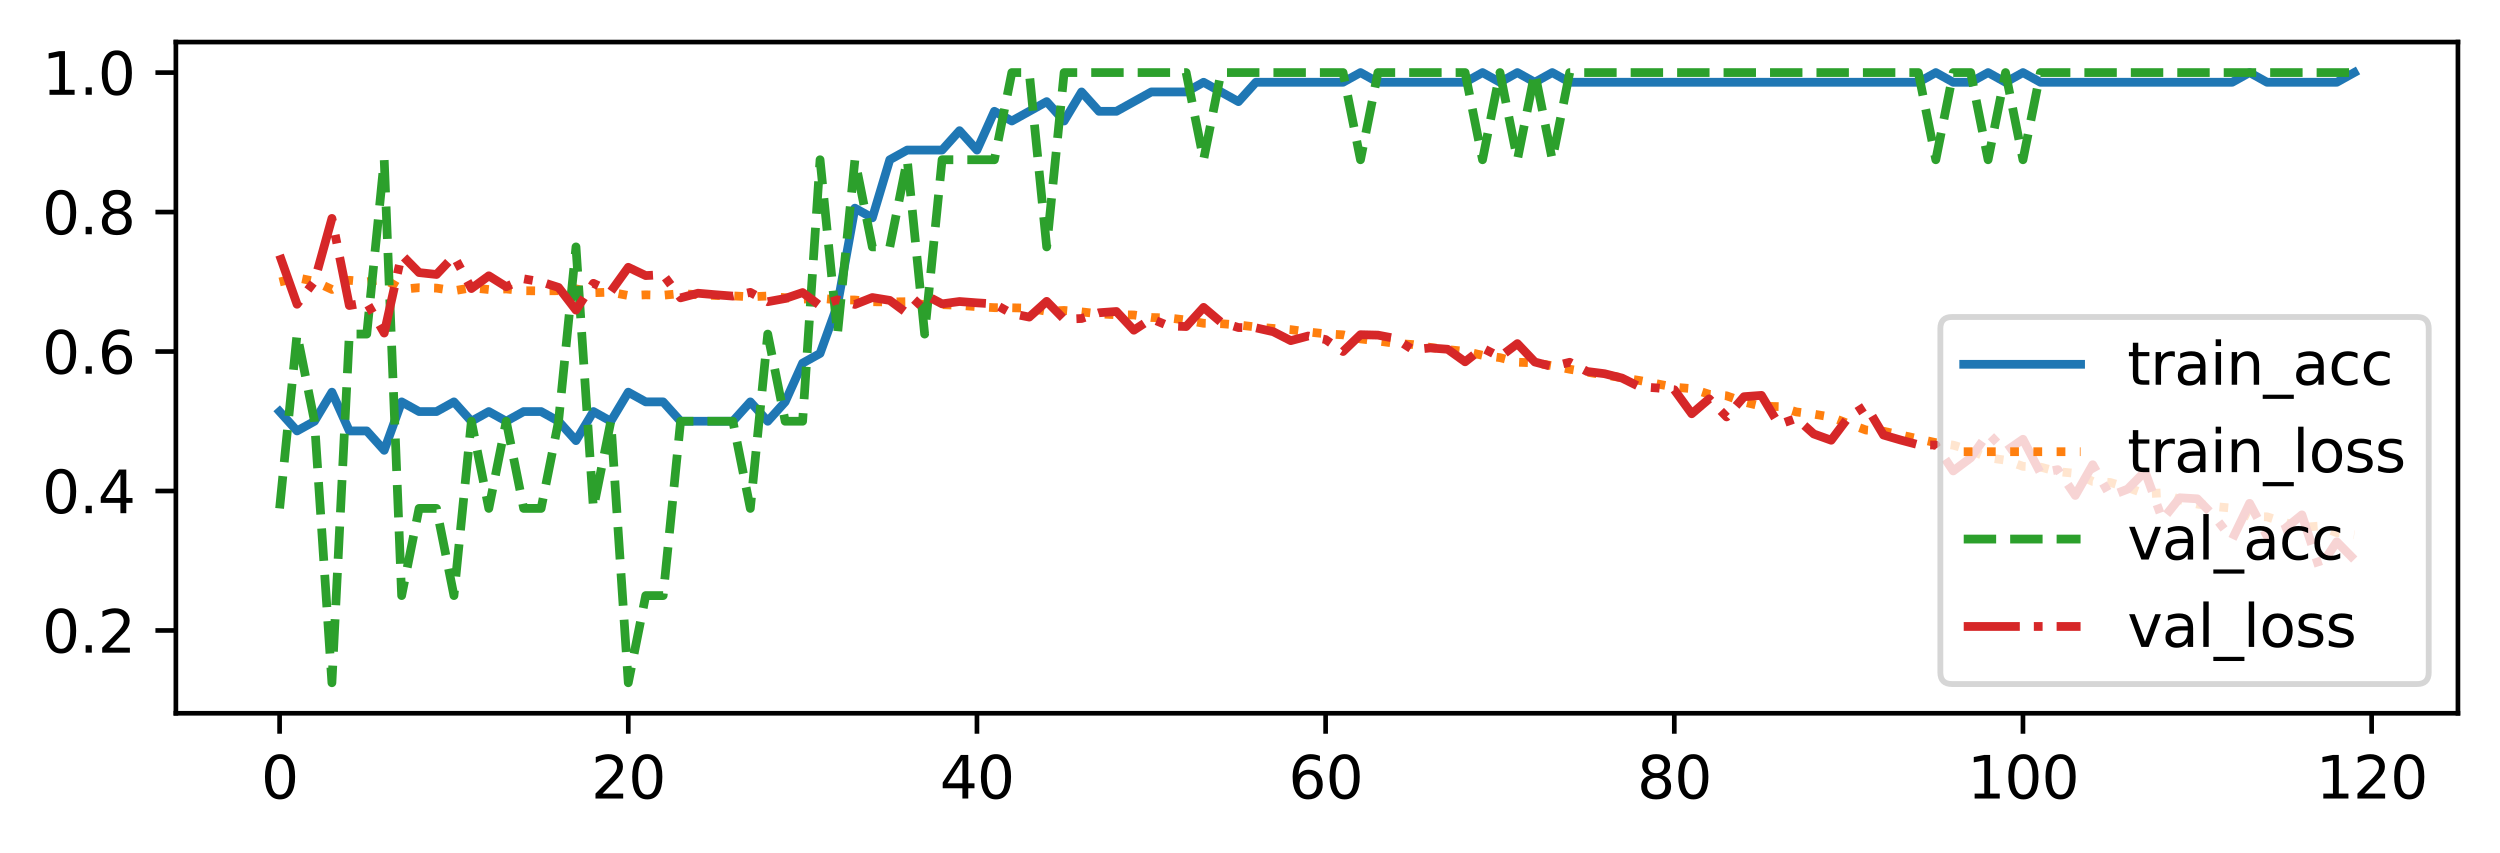 <?xml version="1.0" encoding="utf-8" standalone="no"?>
<!DOCTYPE svg PUBLIC "-//W3C//DTD SVG 1.1//EN"
  "http://www.w3.org/Graphics/SVG/1.1/DTD/svg11.dtd">
<svg xmlns:xlink="http://www.w3.org/1999/xlink" width="427.903pt" height="145.96pt" viewBox="0 0 427.903 145.96" xmlns="http://www.w3.org/2000/svg" version="1.1">
 <defs>
  <style type="text/css">*{stroke-linejoin: round; stroke-linecap: butt}</style>
 </defs>
 <g id="figure_1">
  <g id="patch_1">
   <path d="M 0 145.96 
L 427.903 145.96 
L 427.903 0 
L 0 0 
z
" style="fill: #ffffff"/>
  </g>
  <g id="axes_1">
   <g id="patch_2">
    <path d="M 30.103 122.082 
L 420.703 122.082 
L 420.703 7.2 
L 30.103 7.2 
z
" style="fill: #ffffff"/>
   </g>
   <g id="matplotlib.axis_1">
    <g id="xtick_1">
     <g id="line2d_1">
      <defs>
       <path id="mf5182a47d2" d="M 0 0 
L 0 3.5 
" style="stroke: #000000; stroke-width: 0.8"/>
      </defs>
      <g>
       <use xlink:href="#mf5182a47d2" x="47.858" y="122.082" style="stroke: #000000; stroke-width: 0.8"/>
      </g>
     </g>
     <g id="text_1">
      <!-- 0 -->
      <g transform="translate(44.676 136.681) scale(0.1 -0.1)">
       <defs>
        <path id="DejaVuSans-30" d="M 2034 4250 
Q 1547 4250 1301 3770 
Q 1056 3291 1056 2328 
Q 1056 1369 1301 889 
Q 1547 409 2034 409 
Q 2525 409 2770 889 
Q 3016 1369 3016 2328 
Q 3016 3291 2770 3770 
Q 2525 4250 2034 4250 
z
M 2034 4750 
Q 2819 4750 3233 4129 
Q 3647 3509 3647 2328 
Q 3647 1150 3233 529 
Q 2819 -91 2034 -91 
Q 1250 -91 836 529 
Q 422 1150 422 2328 
Q 422 3509 836 4129 
Q 1250 4750 2034 4750 
z
" transform="scale(0.016)"/>
       </defs>
       <use xlink:href="#DejaVuSans-30"/>
      </g>
     </g>
    </g>
    <g id="xtick_2">
     <g id="line2d_2">
      <g>
       <use xlink:href="#mf5182a47d2" x="107.537" y="122.082" style="stroke: #000000; stroke-width: 0.8"/>
      </g>
     </g>
     <g id="text_2">
      <!-- 20 -->
      <g transform="translate(101.174 136.681) scale(0.1 -0.1)">
       <defs>
        <path id="DejaVuSans-32" d="M 1228 531 
L 3431 531 
L 3431 0 
L 469 0 
L 469 531 
Q 828 903 1448 1529 
Q 2069 2156 2228 2338 
Q 2531 2678 2651 2914 
Q 2772 3150 2772 3378 
Q 2772 3750 2511 3984 
Q 2250 4219 1831 4219 
Q 1534 4219 1204 4116 
Q 875 4013 500 3803 
L 500 4441 
Q 881 4594 1212 4672 
Q 1544 4750 1819 4750 
Q 2544 4750 2975 4387 
Q 3406 4025 3406 3419 
Q 3406 3131 3298 2873 
Q 3191 2616 2906 2266 
Q 2828 2175 2409 1742 
Q 1991 1309 1228 531 
z
" transform="scale(0.016)"/>
       </defs>
       <use xlink:href="#DejaVuSans-32"/>
       <use xlink:href="#DejaVuSans-30" transform="translate(63.623 0)"/>
      </g>
     </g>
    </g>
    <g id="xtick_3">
     <g id="line2d_3">
      <g>
       <use xlink:href="#mf5182a47d2" x="167.216" y="122.082" style="stroke: #000000; stroke-width: 0.8"/>
      </g>
     </g>
     <g id="text_3">
      <!-- 40 -->
      <g transform="translate(160.853 136.681) scale(0.1 -0.1)">
       <defs>
        <path id="DejaVuSans-34" d="M 2419 4116 
L 825 1625 
L 2419 1625 
L 2419 4116 
z
M 2253 4666 
L 3047 4666 
L 3047 1625 
L 3713 1625 
L 3713 1100 
L 3047 1100 
L 3047 0 
L 2419 0 
L 2419 1100 
L 313 1100 
L 313 1709 
L 2253 4666 
z
" transform="scale(0.016)"/>
       </defs>
       <use xlink:href="#DejaVuSans-34"/>
       <use xlink:href="#DejaVuSans-30" transform="translate(63.623 0)"/>
      </g>
     </g>
    </g>
    <g id="xtick_4">
     <g id="line2d_4">
      <g>
       <use xlink:href="#mf5182a47d2" x="226.895" y="122.082" style="stroke: #000000; stroke-width: 0.8"/>
      </g>
     </g>
     <g id="text_4">
      <!-- 60 -->
      <g transform="translate(220.533 136.681) scale(0.1 -0.1)">
       <defs>
        <path id="DejaVuSans-36" d="M 2113 2584 
Q 1688 2584 1439 2293 
Q 1191 2003 1191 1497 
Q 1191 994 1439 701 
Q 1688 409 2113 409 
Q 2538 409 2786 701 
Q 3034 994 3034 1497 
Q 3034 2003 2786 2293 
Q 2538 2584 2113 2584 
z
M 3366 4563 
L 3366 3988 
Q 3128 4100 2886 4159 
Q 2644 4219 2406 4219 
Q 1781 4219 1451 3797 
Q 1122 3375 1075 2522 
Q 1259 2794 1537 2939 
Q 1816 3084 2150 3084 
Q 2853 3084 3261 2657 
Q 3669 2231 3669 1497 
Q 3669 778 3244 343 
Q 2819 -91 2113 -91 
Q 1303 -91 875 529 
Q 447 1150 447 2328 
Q 447 3434 972 4092 
Q 1497 4750 2381 4750 
Q 2619 4750 2861 4703 
Q 3103 4656 3366 4563 
z
" transform="scale(0.016)"/>
       </defs>
       <use xlink:href="#DejaVuSans-36"/>
       <use xlink:href="#DejaVuSans-30" transform="translate(63.623 0)"/>
      </g>
     </g>
    </g>
    <g id="xtick_5">
     <g id="line2d_5">
      <g>
       <use xlink:href="#mf5182a47d2" x="286.574" y="122.082" style="stroke: #000000; stroke-width: 0.8"/>
      </g>
     </g>
     <g id="text_5">
      <!-- 80 -->
      <g transform="translate(280.212 136.681) scale(0.1 -0.1)">
       <defs>
        <path id="DejaVuSans-38" d="M 2034 2216 
Q 1584 2216 1326 1975 
Q 1069 1734 1069 1313 
Q 1069 891 1326 650 
Q 1584 409 2034 409 
Q 2484 409 2743 651 
Q 3003 894 3003 1313 
Q 3003 1734 2745 1975 
Q 2488 2216 2034 2216 
z
M 1403 2484 
Q 997 2584 770 2862 
Q 544 3141 544 3541 
Q 544 4100 942 4425 
Q 1341 4750 2034 4750 
Q 2731 4750 3128 4425 
Q 3525 4100 3525 3541 
Q 3525 3141 3298 2862 
Q 3072 2584 2669 2484 
Q 3125 2378 3379 2068 
Q 3634 1759 3634 1313 
Q 3634 634 3220 271 
Q 2806 -91 2034 -91 
Q 1263 -91 848 271 
Q 434 634 434 1313 
Q 434 1759 690 2068 
Q 947 2378 1403 2484 
z
M 1172 3481 
Q 1172 3119 1398 2916 
Q 1625 2713 2034 2713 
Q 2441 2713 2670 2916 
Q 2900 3119 2900 3481 
Q 2900 3844 2670 4047 
Q 2441 4250 2034 4250 
Q 1625 4250 1398 4047 
Q 1172 3844 1172 3481 
z
" transform="scale(0.016)"/>
       </defs>
       <use xlink:href="#DejaVuSans-38"/>
       <use xlink:href="#DejaVuSans-30" transform="translate(63.623 0)"/>
      </g>
     </g>
    </g>
    <g id="xtick_6">
     <g id="line2d_6">
      <g>
       <use xlink:href="#mf5182a47d2" x="346.253" y="122.082" style="stroke: #000000; stroke-width: 0.8"/>
      </g>
     </g>
     <g id="text_6">
      <!-- 100 -->
      <g transform="translate(336.71 136.681) scale(0.1 -0.1)">
       <defs>
        <path id="DejaVuSans-31" d="M 794 531 
L 1825 531 
L 1825 4091 
L 703 3866 
L 703 4441 
L 1819 4666 
L 2450 4666 
L 2450 531 
L 3481 531 
L 3481 0 
L 794 0 
L 794 531 
z
" transform="scale(0.016)"/>
       </defs>
       <use xlink:href="#DejaVuSans-31"/>
       <use xlink:href="#DejaVuSans-30" transform="translate(63.623 0)"/>
       <use xlink:href="#DejaVuSans-30" transform="translate(127.246 0)"/>
      </g>
     </g>
    </g>
    <g id="xtick_7">
     <g id="line2d_7">
      <g>
       <use xlink:href="#mf5182a47d2" x="405.933" y="122.082" style="stroke: #000000; stroke-width: 0.8"/>
      </g>
     </g>
     <g id="text_7">
      <!-- 120 -->
      <g transform="translate(396.389 136.681) scale(0.1 -0.1)">
       <use xlink:href="#DejaVuSans-31"/>
       <use xlink:href="#DejaVuSans-32" transform="translate(63.623 0)"/>
       <use xlink:href="#DejaVuSans-30" transform="translate(127.246 0)"/>
      </g>
     </g>
    </g>
   </g>
   <g id="matplotlib.axis_2">
    <g id="ytick_1">
     <g id="line2d_8">
      <defs>
       <path id="ma599aea31e" d="M 0 0 
L -3.5 0 
" style="stroke: #000000; stroke-width: 0.8"/>
      </defs>
      <g>
       <use xlink:href="#ma599aea31e" x="30.103" y="107.909" style="stroke: #000000; stroke-width: 0.8"/>
      </g>
     </g>
     <g id="text_8">
      <!-- 0.2 -->
      <g transform="translate(7.2 111.708) scale(0.1 -0.1)">
       <defs>
        <path id="DejaVuSans-2e" d="M 684 794 
L 1344 794 
L 1344 0 
L 684 0 
L 684 794 
z
" transform="scale(0.016)"/>
       </defs>
       <use xlink:href="#DejaVuSans-30"/>
       <use xlink:href="#DejaVuSans-2e" transform="translate(63.623 0)"/>
       <use xlink:href="#DejaVuSans-32" transform="translate(95.41 0)"/>
      </g>
     </g>
    </g>
    <g id="ytick_2">
     <g id="line2d_9">
      <g>
       <use xlink:href="#ma599aea31e" x="30.103" y="84.037" style="stroke: #000000; stroke-width: 0.8"/>
      </g>
     </g>
     <g id="text_9">
      <!-- 0.4 -->
      <g transform="translate(7.2 87.836) scale(0.1 -0.1)">
       <use xlink:href="#DejaVuSans-30"/>
       <use xlink:href="#DejaVuSans-2e" transform="translate(63.623 0)"/>
       <use xlink:href="#DejaVuSans-34" transform="translate(95.41 0)"/>
      </g>
     </g>
    </g>
    <g id="ytick_3">
     <g id="line2d_10">
      <g>
       <use xlink:href="#ma599aea31e" x="30.103" y="60.165" style="stroke: #000000; stroke-width: 0.8"/>
      </g>
     </g>
     <g id="text_10">
      <!-- 0.6 -->
      <g transform="translate(7.2 63.964) scale(0.1 -0.1)">
       <use xlink:href="#DejaVuSans-30"/>
       <use xlink:href="#DejaVuSans-2e" transform="translate(63.623 0)"/>
       <use xlink:href="#DejaVuSans-36" transform="translate(95.41 0)"/>
      </g>
     </g>
    </g>
    <g id="ytick_4">
     <g id="line2d_11">
      <g>
       <use xlink:href="#ma599aea31e" x="30.103" y="36.294" style="stroke: #000000; stroke-width: 0.8"/>
      </g>
     </g>
     <g id="text_11">
      <!-- 0.8 -->
      <g transform="translate(7.2 40.093) scale(0.1 -0.1)">
       <use xlink:href="#DejaVuSans-30"/>
       <use xlink:href="#DejaVuSans-2e" transform="translate(63.623 0)"/>
       <use xlink:href="#DejaVuSans-38" transform="translate(95.41 0)"/>
      </g>
     </g>
    </g>
    <g id="ytick_5">
     <g id="line2d_12">
      <g>
       <use xlink:href="#ma599aea31e" x="30.103" y="12.422" style="stroke: #000000; stroke-width: 0.8"/>
      </g>
     </g>
     <g id="text_12">
      <!-- 1.0 -->
      <g transform="translate(7.2 16.221) scale(0.1 -0.1)">
       <use xlink:href="#DejaVuSans-31"/>
       <use xlink:href="#DejaVuSans-2e" transform="translate(63.623 0)"/>
       <use xlink:href="#DejaVuSans-30" transform="translate(95.41 0)"/>
      </g>
     </g>
    </g>
   </g>
   <g id="line2d_13">
    <path d="M 47.858 70.443 
L 50.842 73.759 
L 53.826 72.101 
L 56.81 67.128 
L 59.793 73.759 
L 62.777 73.759 
L 65.761 77.074 
L 68.745 68.786 
L 71.729 70.443 
L 74.713 70.443 
L 77.697 68.786 
L 80.681 72.101 
L 83.665 70.443 
L 86.649 72.101 
L 89.633 70.443 
L 92.617 70.443 
L 95.601 72.101 
L 98.585 75.417 
L 101.569 70.443 
L 104.553 72.101 
L 107.537 67.128 
L 110.521 68.786 
L 113.505 68.786 
L 116.489 72.101 
L 119.473 72.101 
L 122.457 72.101 
L 125.441 72.101 
L 128.425 68.786 
L 131.408 72.101 
L 134.392 68.786 
L 137.376 62.155 
L 140.36 60.497 
L 143.344 52.208 
L 146.328 35.63 
L 149.312 37.288 
L 152.296 27.342 
L 155.28 25.684 
L 158.264 25.684 
L 161.248 25.684 
L 164.232 22.368 
L 167.216 25.684 
L 170.2 19.053 
L 173.184 20.711 
L 176.168 19.053 
L 179.152 17.395 
L 182.136 20.711 
L 185.12 15.737 
L 188.104 19.053 
L 191.088 19.053 
L 194.072 17.395 
L 197.056 15.737 
L 200.039 15.737 
L 203.023 15.737 
L 206.007 14.08 
L 208.991 15.737 
L 211.975 17.395 
L 214.959 14.08 
L 217.943 14.08 
L 220.927 14.08 
L 223.911 14.08 
L 226.895 14.08 
L 229.879 14.08 
L 232.863 12.422 
L 235.847 14.08 
L 238.831 14.08 
L 241.815 14.08 
L 244.799 14.08 
L 247.783 14.08 
L 250.767 14.08 
L 253.751 12.422 
L 256.735 14.08 
L 259.719 12.422 
L 262.703 14.08 
L 265.687 12.422 
L 268.671 14.08 
L 271.654 14.08 
L 274.638 14.08 
L 277.622 14.08 
L 280.606 14.08 
L 283.59 14.08 
L 286.574 14.08 
L 289.558 14.08 
L 292.542 14.08 
L 295.526 14.08 
L 298.51 14.08 
L 301.494 14.08 
L 304.478 14.08 
L 307.462 14.08 
L 310.446 14.08 
L 313.43 14.08 
L 316.414 14.08 
L 319.398 14.08 
L 322.382 14.08 
L 325.366 14.08 
L 328.35 14.08 
L 331.334 12.422 
L 334.318 14.08 
L 337.302 14.08 
L 340.285 12.422 
L 343.269 14.08 
L 346.253 12.422 
L 349.237 14.08 
L 352.221 14.08 
L 355.205 14.08 
L 358.189 14.08 
L 361.173 14.08 
L 364.157 14.08 
L 367.141 14.08 
L 370.125 14.08 
L 373.109 14.08 
L 376.093 14.08 
L 379.077 14.08 
L 382.061 14.08 
L 385.045 12.422 
L 388.029 14.08 
L 391.013 14.08 
L 393.997 14.08 
L 396.981 14.08 
L 399.965 14.08 
L 402.949 12.422 
" clip-path="url(#pd4e39ceb0b)" style="fill: none; stroke: #1f77b4; stroke-width: 1.5; stroke-linecap: square"/>
   </g>
   <g id="line2d_14">
    <path d="M 47.858 48.265 
L 50.842 47.531 
L 53.826 48.154 
L 56.81 49.541 
L 59.793 47.972 
L 62.777 48.246 
L 65.761 47.771 
L 68.745 49.517 
L 71.729 49.24 
L 74.713 49.311 
L 77.697 49.769 
L 80.681 49.249 
L 83.665 49.557 
L 86.649 49.457 
L 89.633 49.759 
L 92.617 49.789 
L 95.601 49.753 
L 98.585 49.438 
L 101.569 50.1 
L 104.553 50.007 
L 107.537 50.581 
L 110.521 50.463 
L 113.505 50.531 
L 116.489 50.251 
L 119.473 50.446 
L 122.457 50.575 
L 125.441 50.646 
L 128.425 50.797 
L 131.408 50.67 
L 134.392 50.962 
L 137.376 51.202 
L 140.36 51.053 
L 143.344 51.322 
L 146.328 51.351 
L 149.312 51.646 
L 152.296 51.683 
L 155.28 51.639 
L 158.264 52.165 
L 161.248 52.144 
L 164.232 52.256 
L 167.216 52.49 
L 170.2 52.66 
L 173.184 52.682 
L 176.168 52.746 
L 179.152 53.283 
L 182.136 53.134 
L 185.12 53.381 
L 188.104 53.719 
L 191.088 53.876 
L 194.072 53.91 
L 197.056 54.346 
L 200.039 54.421 
L 203.023 54.781 
L 206.007 55.332 
L 208.991 55.401 
L 211.975 55.624 
L 214.959 55.968 
L 217.943 56.217 
L 220.927 56.424 
L 223.911 56.821 
L 226.895 57.14 
L 229.879 57.311 
L 232.863 58.008 
L 235.847 58.359 
L 238.831 58.77 
L 241.815 58.975 
L 244.799 59.462 
L 247.783 59.838 
L 250.767 60.139 
L 253.751 60.819 
L 256.735 61.213 
L 259.719 61.997 
L 262.703 62.111 
L 265.687 62.602 
L 268.671 63.196 
L 271.654 63.699 
L 274.638 64.185 
L 277.622 64.653 
L 280.606 65.126 
L 283.59 65.691 
L 286.574 66.277 
L 289.558 66.519 
L 292.542 67.486 
L 295.526 67.748 
L 298.51 68.805 
L 301.494 69.528 
L 304.478 69.596 
L 307.462 70.506 
L 310.446 70.886 
L 313.43 71.386 
L 316.414 72.537 
L 319.398 73.61 
L 322.382 73.816 
L 325.366 74.46 
L 328.35 75.113 
L 331.334 75.768 
L 334.318 76.193 
L 337.302 77.083 
L 340.285 78.345 
L 343.269 78.766 
L 346.253 79.824 
L 349.237 79.951 
L 352.221 80.729 
L 355.205 81.017 
L 358.189 82.399 
L 361.173 82.577 
L 364.157 83.446 
L 367.141 84.518 
L 370.125 84.361 
L 373.109 85.543 
L 376.093 86.275 
L 379.077 86.701 
L 382.061 86.974 
L 385.045 88.405 
L 388.029 88.457 
L 391.013 89.416 
L 393.997 90.273 
L 396.981 90.042 
L 399.965 91.179 
L 402.949 91.522 
" clip-path="url(#pd4e39ceb0b)" style="fill: none; stroke-dasharray: 1.5,2.475; stroke-dashoffset: 0; stroke: #ff7f0e; stroke-width: 1.5"/>
   </g>
   <g id="line2d_15">
    <path d="M 47.858 87.021 
L 50.842 57.181 
L 53.826 72.101 
L 56.81 116.86 
L 59.793 57.181 
L 62.777 57.181 
L 65.761 27.342 
L 68.745 101.941 
L 71.729 87.021 
L 74.713 87.021 
L 77.697 101.941 
L 80.681 72.101 
L 83.665 87.021 
L 86.649 72.101 
L 89.633 87.021 
L 92.617 87.021 
L 95.601 72.101 
L 98.585 42.261 
L 101.569 87.021 
L 104.553 72.101 
L 107.537 116.86 
L 110.521 101.941 
L 113.505 101.941 
L 116.489 72.101 
L 119.473 72.101 
L 122.457 72.101 
L 125.441 72.101 
L 128.425 87.021 
L 131.408 57.181 
L 134.392 72.101 
L 137.376 72.101 
L 140.36 27.342 
L 143.344 57.181 
L 146.328 27.342 
L 149.312 42.261 
L 152.296 42.261 
L 155.28 27.342 
L 158.264 57.181 
L 161.248 27.342 
L 164.232 27.342 
L 167.216 27.342 
L 170.2 27.342 
L 173.184 12.422 
L 176.168 12.422 
L 179.152 42.261 
L 182.136 12.422 
L 185.12 12.422 
L 188.104 12.422 
L 191.088 12.422 
L 194.072 12.422 
L 197.056 12.422 
L 200.039 12.422 
L 203.023 12.422 
L 206.007 27.342 
L 208.991 12.422 
L 211.975 12.422 
L 214.959 12.422 
L 217.943 12.422 
L 220.927 12.422 
L 223.911 12.422 
L 226.895 12.422 
L 229.879 12.422 
L 232.863 27.342 
L 235.847 12.422 
L 238.831 12.422 
L 241.815 12.422 
L 244.799 12.422 
L 247.783 12.422 
L 250.767 12.422 
L 253.751 27.342 
L 256.735 12.422 
L 259.719 27.342 
L 262.703 12.422 
L 265.687 27.342 
L 268.671 12.422 
L 271.654 12.422 
L 274.638 12.422 
L 277.622 12.422 
L 280.606 12.422 
L 283.59 12.422 
L 286.574 12.422 
L 289.558 12.422 
L 292.542 12.422 
L 295.526 12.422 
L 298.51 12.422 
L 301.494 12.422 
L 304.478 12.422 
L 307.462 12.422 
L 310.446 12.422 
L 313.43 12.422 
L 316.414 12.422 
L 319.398 12.422 
L 322.382 12.422 
L 325.366 12.422 
L 328.35 12.422 
L 331.334 27.342 
L 334.318 12.422 
L 337.302 12.422 
L 340.285 27.342 
L 343.269 12.422 
L 346.253 27.342 
L 349.237 12.422 
L 352.221 12.422 
L 355.205 12.422 
L 358.189 12.422 
L 361.173 12.422 
L 364.157 12.422 
L 367.141 12.422 
L 370.125 12.422 
L 373.109 12.422 
L 376.093 12.422 
L 379.077 12.422 
L 382.061 12.422 
L 385.045 12.422 
L 388.029 12.422 
L 391.013 12.422 
L 393.997 12.422 
L 396.981 12.422 
L 399.965 12.422 
L 402.949 12.422 
" clip-path="url(#pd4e39ceb0b)" style="fill: none; stroke-dasharray: 5.55,2.4; stroke-dashoffset: 0; stroke: #2ca02c; stroke-width: 1.5"/>
   </g>
   <g id="line2d_16">
    <path d="M 47.858 43.666 
L 50.842 52.077 
L 53.826 48.148 
L 56.81 37.385 
L 59.793 52.293 
L 62.777 51.773 
L 65.761 57.004 
L 68.745 43.62 
L 71.729 46.654 
L 74.713 46.98 
L 77.697 43.813 
L 80.681 49.391 
L 83.665 47.206 
L 86.649 49.075 
L 89.633 47.725 
L 92.617 48.244 
L 95.601 49.196 
L 98.585 53.074 
L 101.569 48.495 
L 104.553 49.896 
L 107.537 45.752 
L 110.521 47.169 
L 113.505 47.01 
L 116.489 50.979 
L 119.473 50.19 
L 122.457 50.446 
L 125.441 50.682 
L 128.425 50.045 
L 131.408 51.638 
L 134.392 51.091 
L 137.376 50.076 
L 140.36 52.318 
L 143.344 51.309 
L 146.328 52.109 
L 149.312 50.926 
L 152.296 51.414 
L 155.28 53.631 
L 158.264 50.44 
L 161.248 52.011 
L 164.232 51.607 
L 167.216 51.835 
L 170.2 52.026 
L 173.184 53.674 
L 176.168 54.272 
L 179.152 51.583 
L 182.136 54.636 
L 185.12 54.516 
L 188.104 53.532 
L 191.088 53.314 
L 194.072 56.517 
L 197.056 54.556 
L 200.039 55.778 
L 203.023 55.893 
L 206.007 52.611 
L 208.991 55.15 
L 211.975 56.061 
L 214.959 56.11 
L 217.943 56.78 
L 220.927 58.306 
L 223.911 57.513 
L 226.895 58.118 
L 229.879 60.163 
L 232.863 57.288 
L 235.847 57.36 
L 238.831 57.931 
L 241.815 59.858 
L 244.799 59.552 
L 247.783 59.779 
L 250.767 61.926 
L 253.751 59.583 
L 256.735 61.077 
L 259.719 58.816 
L 262.703 61.961 
L 265.687 62.741 
L 268.671 62.008 
L 271.654 63.584 
L 274.638 63.965 
L 277.622 64.71 
L 280.606 66.189 
L 283.59 66.401 
L 286.574 66.713 
L 289.558 70.818 
L 292.542 68.268 
L 295.526 71.354 
L 298.51 67.898 
L 301.494 67.675 
L 304.478 72.658 
L 307.462 71.598 
L 310.446 74.279 
L 313.43 75.351 
L 316.414 71.373 
L 319.398 69.455 
L 322.382 74.462 
L 325.366 75.333 
L 328.35 76.124 
L 331.334 76.168 
L 334.318 80.604 
L 337.302 78.367 
L 340.285 74.159 
L 343.269 77.259 
L 346.253 75.187 
L 349.237 80.943 
L 352.221 80.386 
L 355.205 84.799 
L 358.189 79.543 
L 361.173 84.876 
L 364.157 83.73 
L 367.141 80.715 
L 370.125 88.94 
L 373.109 85.2 
L 376.093 85.377 
L 379.077 88.463 
L 382.061 92.341 
L 385.045 86.151 
L 388.029 91.746 
L 391.013 90.54 
L 393.997 88.126 
L 396.981 97.226 
L 399.965 92.735 
L 402.949 95.771 
" clip-path="url(#pd4e39ceb0b)" style="fill: none; stroke-dasharray: 9.6,2.4,1.5,2.4; stroke-dashoffset: 0; stroke: #d62728; stroke-width: 1.5"/>
   </g>
   <g id="patch_3">
    <path d="M 30.103 122.082 
L 30.103 7.2 
" style="fill: none; stroke: #000000; stroke-width: 0.8; stroke-linejoin: miter; stroke-linecap: square"/>
   </g>
   <g id="patch_4">
    <path d="M 420.703 122.082 
L 420.703 7.2 
" style="fill: none; stroke: #000000; stroke-width: 0.8; stroke-linejoin: miter; stroke-linecap: square"/>
   </g>
   <g id="patch_5">
    <path d="M 30.103 122.082 
L 420.703 122.082 
" style="fill: none; stroke: #000000; stroke-width: 0.8; stroke-linejoin: miter; stroke-linecap: square"/>
   </g>
   <g id="patch_6">
    <path d="M 30.103 7.2 
L 420.703 7.2 
" style="fill: none; stroke: #000000; stroke-width: 0.8; stroke-linejoin: miter; stroke-linecap: square"/>
   </g>
   <g id="legend_1">
    <g id="patch_7">
     <path d="M 334.113 117.082 
L 413.703 117.082 
Q 415.703 117.082 415.703 115.082 
L 415.703 56.257 
Q 415.703 54.257 413.703 54.257 
L 334.113 54.257 
Q 332.113 54.257 332.113 56.257 
L 332.113 115.082 
Q 332.113 117.082 334.113 117.082 
z
" style="fill: #ffffff; opacity: 0.8; stroke: #cccccc; stroke-linejoin: miter"/>
    </g>
    <g id="line2d_17">
     <path d="M 336.113 62.356 
L 346.113 62.356 
L 356.113 62.356 
" style="fill: none; stroke: #1f77b4; stroke-width: 1.5; stroke-linecap: square"/>
    </g>
    <g id="text_13">
     <!-- train_acc -->
     <g transform="translate(364.113 65.856) scale(0.1 -0.1)">
      <defs>
       <path id="DejaVuSans-74" d="M 1172 4494 
L 1172 3500 
L 2356 3500 
L 2356 3053 
L 1172 3053 
L 1172 1153 
Q 1172 725 1289 603 
Q 1406 481 1766 481 
L 2356 481 
L 2356 0 
L 1766 0 
Q 1100 0 847 248 
Q 594 497 594 1153 
L 594 3053 
L 172 3053 
L 172 3500 
L 594 3500 
L 594 4494 
L 1172 4494 
z
" transform="scale(0.016)"/>
       <path id="DejaVuSans-72" d="M 2631 2963 
Q 2534 3019 2420 3045 
Q 2306 3072 2169 3072 
Q 1681 3072 1420 2755 
Q 1159 2438 1159 1844 
L 1159 0 
L 581 0 
L 581 3500 
L 1159 3500 
L 1159 2956 
Q 1341 3275 1631 3429 
Q 1922 3584 2338 3584 
Q 2397 3584 2469 3576 
Q 2541 3569 2628 3553 
L 2631 2963 
z
" transform="scale(0.016)"/>
       <path id="DejaVuSans-61" d="M 2194 1759 
Q 1497 1759 1228 1600 
Q 959 1441 959 1056 
Q 959 750 1161 570 
Q 1363 391 1709 391 
Q 2188 391 2477 730 
Q 2766 1069 2766 1631 
L 2766 1759 
L 2194 1759 
z
M 3341 1997 
L 3341 0 
L 2766 0 
L 2766 531 
Q 2569 213 2275 61 
Q 1981 -91 1556 -91 
Q 1019 -91 701 211 
Q 384 513 384 1019 
Q 384 1609 779 1909 
Q 1175 2209 1959 2209 
L 2766 2209 
L 2766 2266 
Q 2766 2663 2505 2880 
Q 2244 3097 1772 3097 
Q 1472 3097 1187 3025 
Q 903 2953 641 2809 
L 641 3341 
Q 956 3463 1253 3523 
Q 1550 3584 1831 3584 
Q 2591 3584 2966 3190 
Q 3341 2797 3341 1997 
z
" transform="scale(0.016)"/>
       <path id="DejaVuSans-69" d="M 603 3500 
L 1178 3500 
L 1178 0 
L 603 0 
L 603 3500 
z
M 603 4863 
L 1178 4863 
L 1178 4134 
L 603 4134 
L 603 4863 
z
" transform="scale(0.016)"/>
       <path id="DejaVuSans-6e" d="M 3513 2113 
L 3513 0 
L 2938 0 
L 2938 2094 
Q 2938 2591 2744 2837 
Q 2550 3084 2163 3084 
Q 1697 3084 1428 2787 
Q 1159 2491 1159 1978 
L 1159 0 
L 581 0 
L 581 3500 
L 1159 3500 
L 1159 2956 
Q 1366 3272 1645 3428 
Q 1925 3584 2291 3584 
Q 2894 3584 3203 3211 
Q 3513 2838 3513 2113 
z
" transform="scale(0.016)"/>
       <path id="DejaVuSans-5f" d="M 3263 -1063 
L 3263 -1509 
L -63 -1509 
L -63 -1063 
L 3263 -1063 
z
" transform="scale(0.016)"/>
       <path id="DejaVuSans-63" d="M 3122 3366 
L 3122 2828 
Q 2878 2963 2633 3030 
Q 2388 3097 2138 3097 
Q 1578 3097 1268 2742 
Q 959 2388 959 1747 
Q 959 1106 1268 751 
Q 1578 397 2138 397 
Q 2388 397 2633 464 
Q 2878 531 3122 666 
L 3122 134 
Q 2881 22 2623 -34 
Q 2366 -91 2075 -91 
Q 1284 -91 818 406 
Q 353 903 353 1747 
Q 353 2603 823 3093 
Q 1294 3584 2113 3584 
Q 2378 3584 2631 3529 
Q 2884 3475 3122 3366 
z
" transform="scale(0.016)"/>
      </defs>
      <use xlink:href="#DejaVuSans-74"/>
      <use xlink:href="#DejaVuSans-72" transform="translate(39.209 0)"/>
      <use xlink:href="#DejaVuSans-61" transform="translate(80.322 0)"/>
      <use xlink:href="#DejaVuSans-69" transform="translate(141.602 0)"/>
      <use xlink:href="#DejaVuSans-6e" transform="translate(169.385 0)"/>
      <use xlink:href="#DejaVuSans-5f" transform="translate(232.764 0)"/>
      <use xlink:href="#DejaVuSans-61" transform="translate(282.764 0)"/>
      <use xlink:href="#DejaVuSans-63" transform="translate(344.043 0)"/>
      <use xlink:href="#DejaVuSans-63" transform="translate(399.023 0)"/>
     </g>
    </g>
    <g id="line2d_18">
     <path d="M 336.113 77.312 
L 346.113 77.312 
L 356.113 77.312 
" style="fill: none; stroke-dasharray: 1.5,2.475; stroke-dashoffset: 0; stroke: #ff7f0e; stroke-width: 1.5"/>
    </g>
    <g id="text_14">
     <!-- train_loss -->
     <g transform="translate(364.113 80.812) scale(0.1 -0.1)">
      <defs>
       <path id="DejaVuSans-6c" d="M 603 4863 
L 1178 4863 
L 1178 0 
L 603 0 
L 603 4863 
z
" transform="scale(0.016)"/>
       <path id="DejaVuSans-6f" d="M 1959 3097 
Q 1497 3097 1228 2736 
Q 959 2375 959 1747 
Q 959 1119 1226 758 
Q 1494 397 1959 397 
Q 2419 397 2687 759 
Q 2956 1122 2956 1747 
Q 2956 2369 2687 2733 
Q 2419 3097 1959 3097 
z
M 1959 3584 
Q 2709 3584 3137 3096 
Q 3566 2609 3566 1747 
Q 3566 888 3137 398 
Q 2709 -91 1959 -91 
Q 1206 -91 779 398 
Q 353 888 353 1747 
Q 353 2609 779 3096 
Q 1206 3584 1959 3584 
z
" transform="scale(0.016)"/>
       <path id="DejaVuSans-73" d="M 2834 3397 
L 2834 2853 
Q 2591 2978 2328 3040 
Q 2066 3103 1784 3103 
Q 1356 3103 1142 2972 
Q 928 2841 928 2578 
Q 928 2378 1081 2264 
Q 1234 2150 1697 2047 
L 1894 2003 
Q 2506 1872 2764 1633 
Q 3022 1394 3022 966 
Q 3022 478 2636 193 
Q 2250 -91 1575 -91 
Q 1294 -91 989 -36 
Q 684 19 347 128 
L 347 722 
Q 666 556 975 473 
Q 1284 391 1588 391 
Q 1994 391 2212 530 
Q 2431 669 2431 922 
Q 2431 1156 2273 1281 
Q 2116 1406 1581 1522 
L 1381 1569 
Q 847 1681 609 1914 
Q 372 2147 372 2553 
Q 372 3047 722 3315 
Q 1072 3584 1716 3584 
Q 2034 3584 2315 3537 
Q 2597 3491 2834 3397 
z
" transform="scale(0.016)"/>
      </defs>
      <use xlink:href="#DejaVuSans-74"/>
      <use xlink:href="#DejaVuSans-72" transform="translate(39.209 0)"/>
      <use xlink:href="#DejaVuSans-61" transform="translate(80.322 0)"/>
      <use xlink:href="#DejaVuSans-69" transform="translate(141.602 0)"/>
      <use xlink:href="#DejaVuSans-6e" transform="translate(169.385 0)"/>
      <use xlink:href="#DejaVuSans-5f" transform="translate(232.764 0)"/>
      <use xlink:href="#DejaVuSans-6c" transform="translate(282.764 0)"/>
      <use xlink:href="#DejaVuSans-6f" transform="translate(310.547 0)"/>
      <use xlink:href="#DejaVuSans-73" transform="translate(371.729 0)"/>
      <use xlink:href="#DejaVuSans-73" transform="translate(423.828 0)"/>
     </g>
    </g>
    <g id="line2d_19">
     <path d="M 336.113 92.268 
L 346.113 92.268 
L 356.113 92.268 
" style="fill: none; stroke-dasharray: 5.55,2.4; stroke-dashoffset: 0; stroke: #2ca02c; stroke-width: 1.5"/>
    </g>
    <g id="text_15">
     <!-- val_acc -->
     <g transform="translate(364.113 95.768) scale(0.1 -0.1)">
      <defs>
       <path id="DejaVuSans-76" d="M 191 3500 
L 800 3500 
L 1894 563 
L 2988 3500 
L 3597 3500 
L 2284 0 
L 1503 0 
L 191 3500 
z
" transform="scale(0.016)"/>
      </defs>
      <use xlink:href="#DejaVuSans-76"/>
      <use xlink:href="#DejaVuSans-61" transform="translate(59.18 0)"/>
      <use xlink:href="#DejaVuSans-6c" transform="translate(120.459 0)"/>
      <use xlink:href="#DejaVuSans-5f" transform="translate(148.242 0)"/>
      <use xlink:href="#DejaVuSans-61" transform="translate(198.242 0)"/>
      <use xlink:href="#DejaVuSans-63" transform="translate(259.521 0)"/>
      <use xlink:href="#DejaVuSans-63" transform="translate(314.502 0)"/>
     </g>
    </g>
    <g id="line2d_20">
     <path d="M 336.113 107.225 
L 346.113 107.225 
L 356.113 107.225 
" style="fill: none; stroke-dasharray: 9.6,2.4,1.5,2.4; stroke-dashoffset: 0; stroke: #d62728; stroke-width: 1.5"/>
    </g>
    <g id="text_16">
     <!-- val_loss -->
     <g transform="translate(364.113 110.725) scale(0.1 -0.1)">
      <use xlink:href="#DejaVuSans-76"/>
      <use xlink:href="#DejaVuSans-61" transform="translate(59.18 0)"/>
      <use xlink:href="#DejaVuSans-6c" transform="translate(120.459 0)"/>
      <use xlink:href="#DejaVuSans-5f" transform="translate(148.242 0)"/>
      <use xlink:href="#DejaVuSans-6c" transform="translate(198.242 0)"/>
      <use xlink:href="#DejaVuSans-6f" transform="translate(226.025 0)"/>
      <use xlink:href="#DejaVuSans-73" transform="translate(287.207 0)"/>
      <use xlink:href="#DejaVuSans-73" transform="translate(339.307 0)"/>
     </g>
    </g>
   </g>
  </g>
 </g>
 <defs>
  <clipPath id="pd4e39ceb0b">
   <rect x="30.103" y="7.2" width="390.6" height="114.882"/>
  </clipPath>
 </defs>
</svg>
